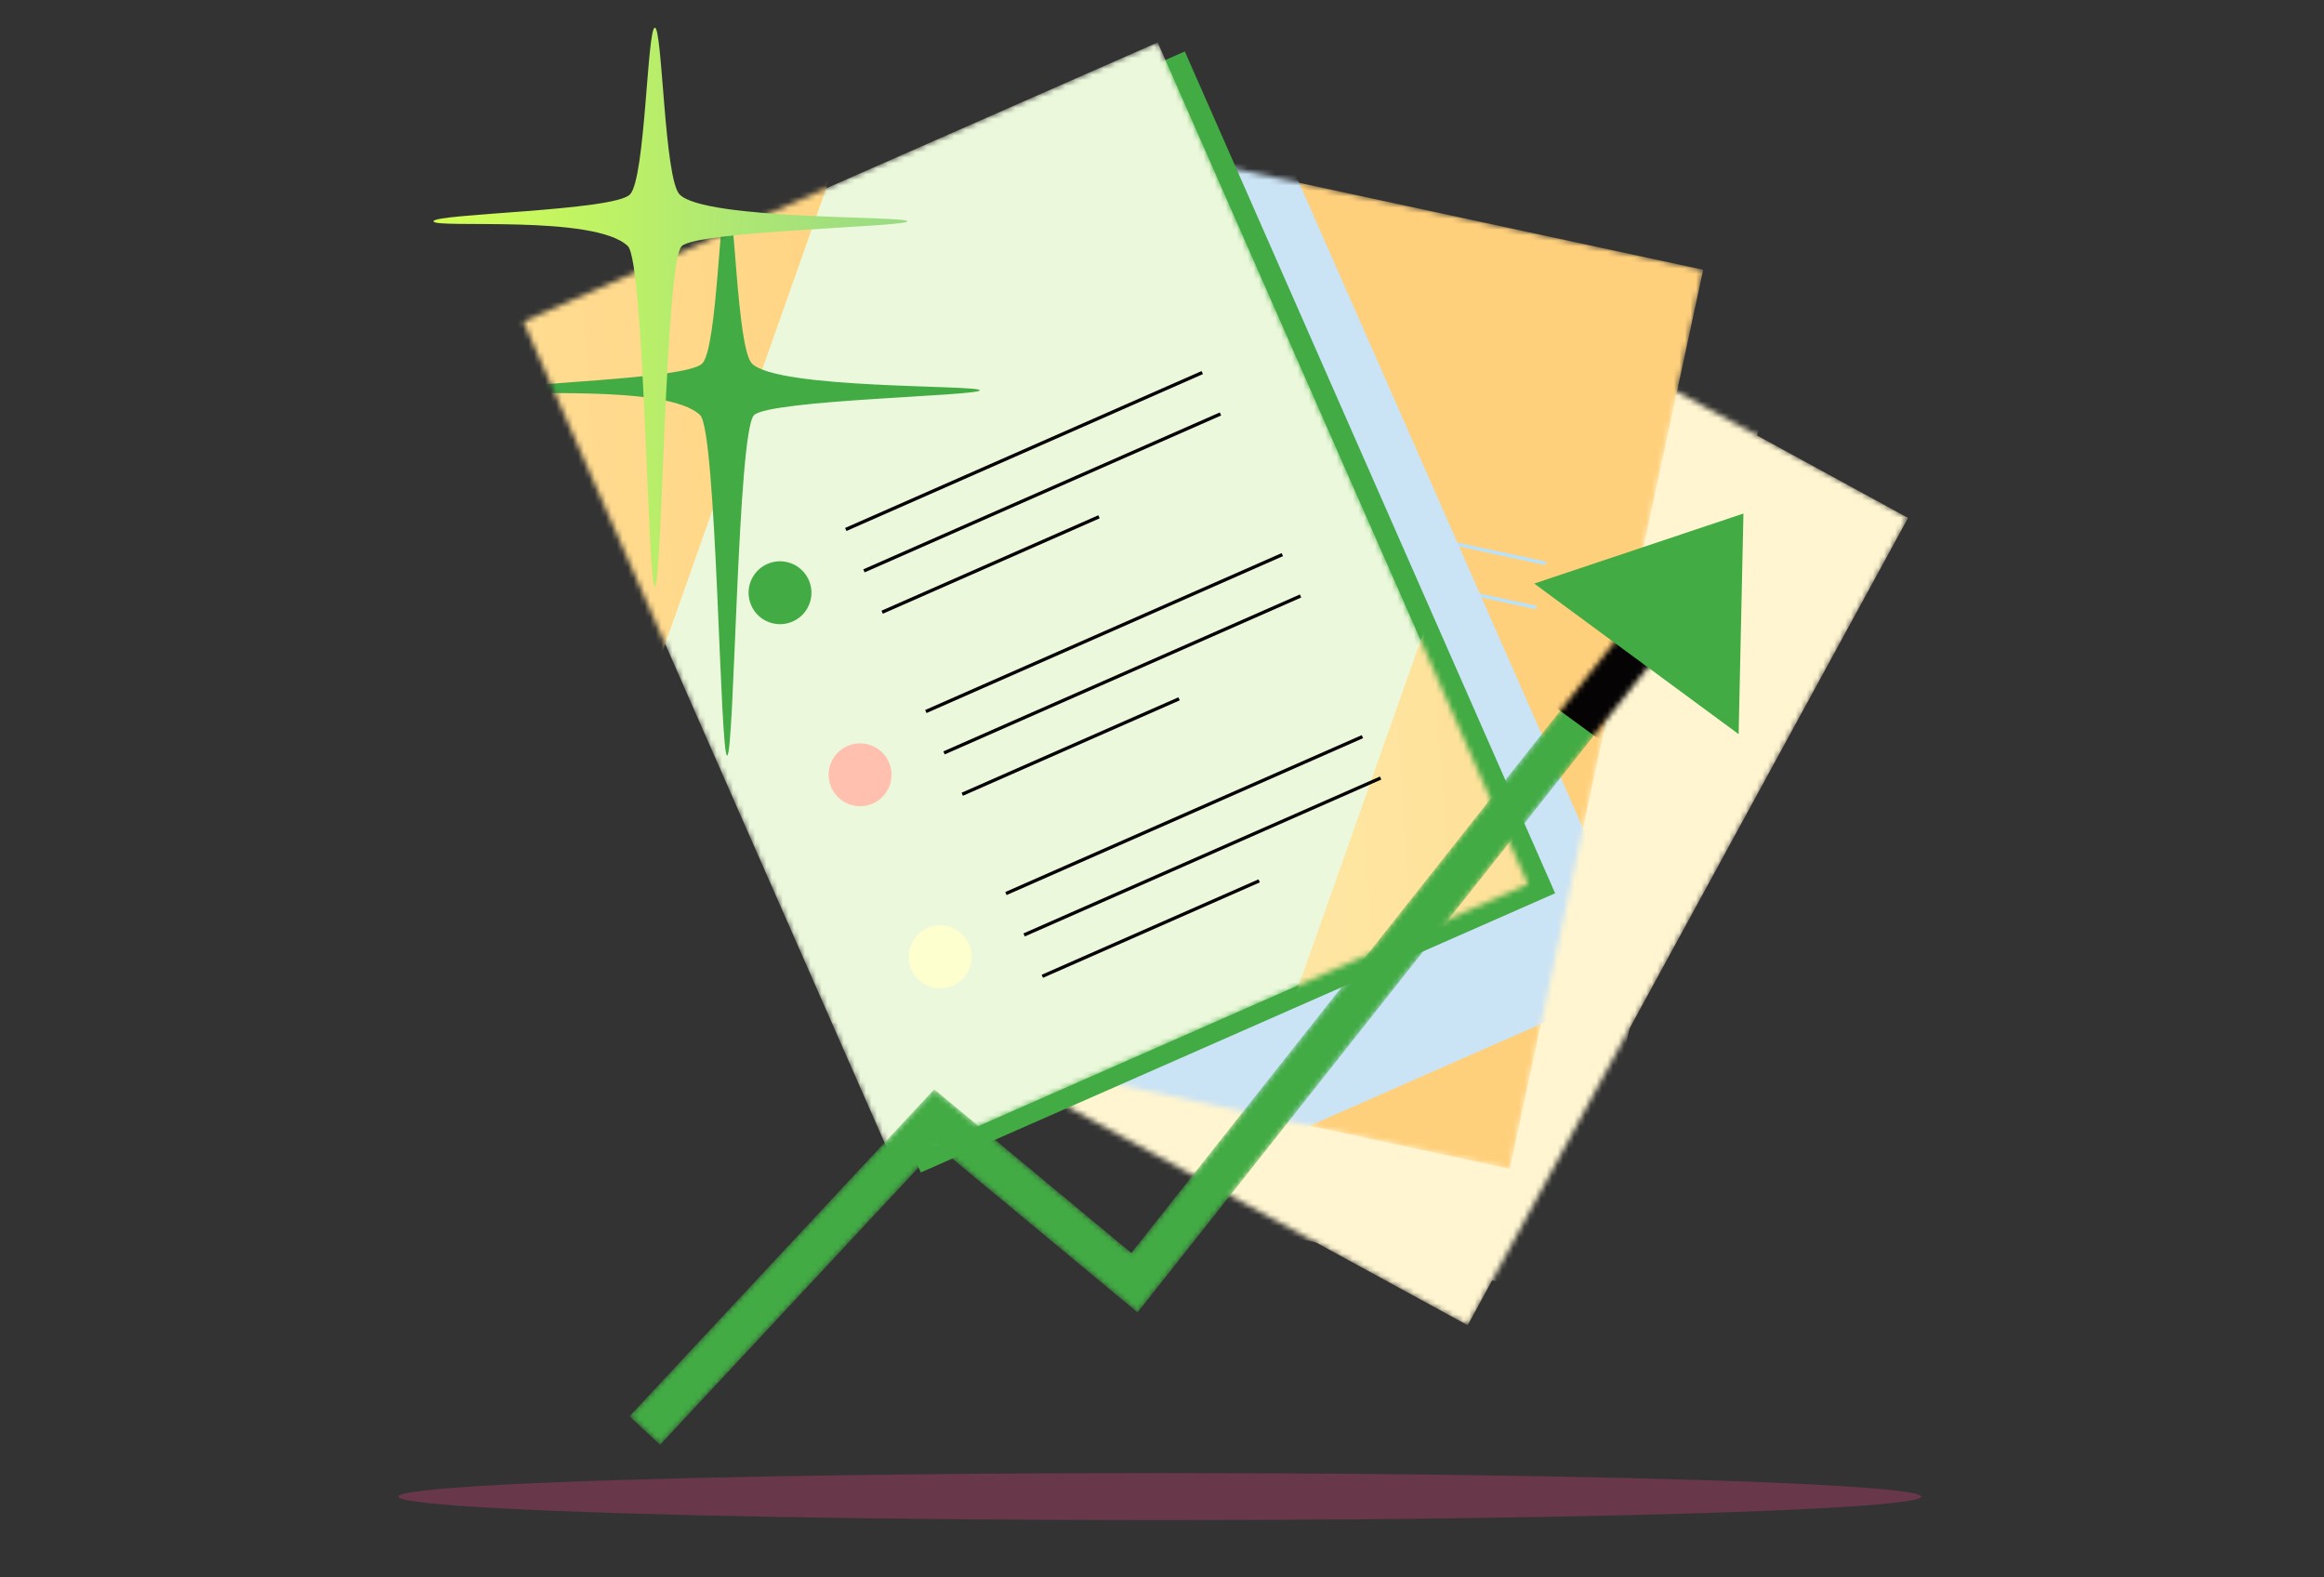 <svg width="420" height="285" viewBox="0 0 420 285" fill="none" xmlns="http://www.w3.org/2000/svg">
<rect x="0" y="0" width="420" height="285" fill="#333333" stroke="none"/>
<mask id="mask0_25510_44815" style="mask-type:alpha" maskUnits="userSpaceOnUse" x="155" y="33" width="190" height="207">
<rect x="234.882" y="33.582" width="125.25" height="166.171" transform="rotate(28.618 234.882 33.582)" fill="#FFF5D0"/>
</mask>
<g mask="url(#mask0_25510_44815)">
<rect x="234.882" y="33.582" width="125.25" height="166.171" transform="rotate(28.618 234.882 33.582)" fill="#FFF5D0"/>
<circle cx="224.407" cy="100.231" r="5.681" transform="rotate(28.618 224.407 100.231)" fill="#FFF5D0"/>
<circle cx="207.196" cy="131.774" r="5.681" transform="rotate(28.618 207.196 131.774)" fill="#FFF5D0"/>
<circle cx="189.985" cy="163.317" r="5.681" transform="rotate(28.618 189.985 163.317)" fill="#FFF5D0"/>
<rect x="196.553" y="45.629" width="125.25" height="166.171" transform="rotate(12.146 196.553 45.629)" fill="#FFF5D0"/>
</g>
<mask id="mask1_25510_44815" style="mask-type:alpha" maskUnits="userSpaceOnUse" x="150" y="22" width="158" height="190">
<rect x="185.363" y="22.387" width="125.25" height="166.171" transform="rotate(12.146 185.363 22.387)" fill="white"/>
</mask>
<g mask="url(#mask1_25510_44815)">
<rect x="185.363" y="22.387" width="125.25" height="166.171" transform="rotate(12.146 185.363 22.387)" fill="#FFD07C"/>
<path d="M197.793 45.648L237.963 54.294" stroke="#B5E2FF" stroke-width="0.6"/>
<path d="M195.542 56.105L220.35 61.445" stroke="#B5E2FF" stroke-width="0.6"/>
<path d="M208.827 94.961L277.644 109.772" stroke="#B5E2FF" stroke-width="0.6"/>
<path d="M207.109 102.945L248.966 111.954" stroke="#B5E2FF" stroke-width="0.6"/>
<path d="M210.545 86.977L279.356 101.786" stroke="#B5E2FF" stroke-width="0.6"/>
<path d="M201.266 130.09L270.083 144.901" stroke="#B5E2FF" stroke-width="0.6"/>
<path d="M199.548 138.074L241.405 147.083" stroke="#B5E2FF" stroke-width="0.6"/>
<path d="M202.984 122.105L271.795 136.915" stroke="#B5E2FF" stroke-width="0.6"/>
<path d="M193.706 165.219L262.523 180.029" stroke="#B5E2FF" stroke-width="0.6"/>
<path d="M191.988 173.203L233.845 182.212" stroke="#B5E2FF" stroke-width="0.6"/>
<path d="M195.424 157.234L264.235 172.044" stroke="#B5E2FF" stroke-width="0.6"/>
<circle cx="194.216" cy="89.272" r="5.681" transform="rotate(12.146 194.216 89.272)" fill="#B5E2FF"/>
<circle cx="186.655" cy="124.401" r="5.681" transform="rotate(12.146 186.655 124.401)" fill="#B5E2FF"/>
<circle cx="179.095" cy="159.53" r="5.681" transform="rotate(12.146 179.095 159.53)" fill="#B5E2FF"/>
<rect x="116.332" y="74.816" width="125.25" height="166.171" transform="rotate(-23.75 116.332 74.816)" fill="#CAE3F5"/>
</g>
<rect x="99.48" y="59.738" width="125.25" height="166.171" transform="rotate(-23.75 99.48 59.738)" fill="#42AB44"/>
<mask id="mask2_25510_44815" style="mask-type:alpha" maskUnits="userSpaceOnUse" x="94" y="7" width="183" height="204">
<rect x="94.58" y="58.105" width="125.25" height="166.171" transform="rotate(-23.75 94.58 58.105)" fill="white"/>
</mask>
<g mask="url(#mask2_25510_44815)">
<rect x="94.58" y="58.105" width="125.25" height="166.171" transform="rotate(-23.75 94.58 58.105)" fill="#ECF8DB"/>
<path d="M104.024 162.152L3.618 190.478L84.015 -36.977L184.421 -65.303L104.024 162.152Z" fill="url(#paint0_linear_25510_44815)"/>
<path d="M315.416 205.476L215.009 233.803L295.407 6.347L395.813 -21.979L315.416 205.476Z" fill="url(#paint1_linear_25510_44815)"/>
<path d="M156.137 103.141L220.568 74.791" stroke="#050304" stroke-width="0.6"/>
<path d="M159.426 110.613L198.616 93.37" stroke="#050304" stroke-width="0.6"/>
<path d="M152.848 95.664L217.274 67.317" stroke="#050304" stroke-width="0.6"/>
<path d="M170.609 136.031L235.04 107.681" stroke="#050304" stroke-width="0.6"/>
<path d="M173.898 143.504L213.088 126.26" stroke="#050304" stroke-width="0.6"/>
<path d="M167.32 128.555L231.745 100.207" stroke="#050304" stroke-width="0.6"/>
<path d="M185.08 168.922L249.512 140.572" stroke="#050304" stroke-width="0.6"/>
<path d="M188.37 176.395L227.559 159.151" stroke="#050304" stroke-width="0.6"/>
<path d="M181.791 161.445L246.217 133.098" stroke="#050304" stroke-width="0.6"/>
<circle cx="140.966" cy="107.095" r="5.681" transform="rotate(-23.75 140.966 107.095)" fill="#42AB44"/>
<circle cx="155.438" cy="139.986" r="5.681" transform="rotate(-23.75 155.438 139.986)" fill="#FFC0B0"/>
<circle cx="169.909" cy="172.877" r="5.681" transform="rotate(-23.75 169.909 172.877)" fill="#FEFFCF"/>
<path d="M126.531 75.006C120.527 69.201 91.416 71.913 91.416 70.521C91.416 69.129 124.025 68.663 126.922 65.666C129.697 62.79 130.026 35.691 131.402 35.54C132.778 35.389 133.106 62.811 135.882 65.666C140.428 70.37 177.069 69.501 177.069 70.521C177.069 71.541 139.132 72.231 136.272 75.006C133.275 77.898 132.736 136.367 131.418 136.512C130.099 136.658 129.534 77.898 126.531 75.006Z" fill="#42AB44"/>
</g>
<mask id="mask3_25510_44815" style="mask-type:alpha" maskUnits="userSpaceOnUse" x="113" y="112" width="188" height="150">
<path fill-rule="evenodd" clip-rule="evenodd" d="M300.558 117.104L205.585 237.138L169.501 207.192L119.287 261.053L113.753 255.894L168.837 196.81L204.457 226.371L294.625 112.41L300.558 117.104Z" fill="white"/>
</mask>
<g mask="url(#mask3_25510_44815)">
<path fill-rule="evenodd" clip-rule="evenodd" d="M300.558 117.104L205.585 237.138L169.501 207.192L119.287 261.053L113.753 255.894L168.837 196.81L204.457 226.371L294.625 112.41L300.558 117.104Z" fill="#42AB44"/>
<path d="M281.096 103.453L314.338 127.761L302.737 143.625L269.495 119.317L281.096 103.453Z" fill="#050304"/>
</g>
<path d="M315.081 92.783L314.209 132.645L277.272 105.438L315.081 92.783Z" fill="#42AB44"/>
<ellipse cx="137.608" cy="4.251" rx="137.608" ry="4.251" transform="matrix(1 0 0 -1 72 274.652)" fill="#68374A"/>
<path d="M113.465 44.467C107.461 38.662 78.35 41.374 78.35 39.982C78.35 38.59 110.958 38.124 113.856 35.127C116.631 32.251 116.96 5.152 118.336 5.001C119.712 4.849 120.04 32.272 122.816 35.127C127.362 39.831 164.003 38.962 164.003 39.982C164.003 41.002 126.066 41.692 123.206 44.467C120.209 47.359 119.67 105.828 118.351 105.973C117.033 106.119 116.468 47.359 113.465 44.467Z" fill="url(#paint2_linear_25510_44815)"/>
<defs>
<linearGradient id="paint0_linear_25510_44815" x1="199.389" y1="77.735" x2="-58.126" y2="96.13" gradientUnits="userSpaceOnUse">
<stop stop-color="#FFCE79"/>
<stop offset="1" stop-color="#FEF1B5"/>
</linearGradient>
<linearGradient id="paint1_linear_25510_44815" x1="410.78" y1="121.059" x2="153.266" y2="139.454" gradientUnits="userSpaceOnUse">
<stop stop-color="#FFCE79"/>
<stop offset="1" stop-color="#FEF1B5"/>
</linearGradient>
<linearGradient id="paint2_linear_25510_44815" x1="78.35" y1="55.487" x2="164.003" y2="55.487" gradientUnits="userSpaceOnUse">
<stop stop-color="#D3FF53"/>
<stop offset="1" stop-color="#99DA85"/>
</linearGradient>
</defs>
</svg>
